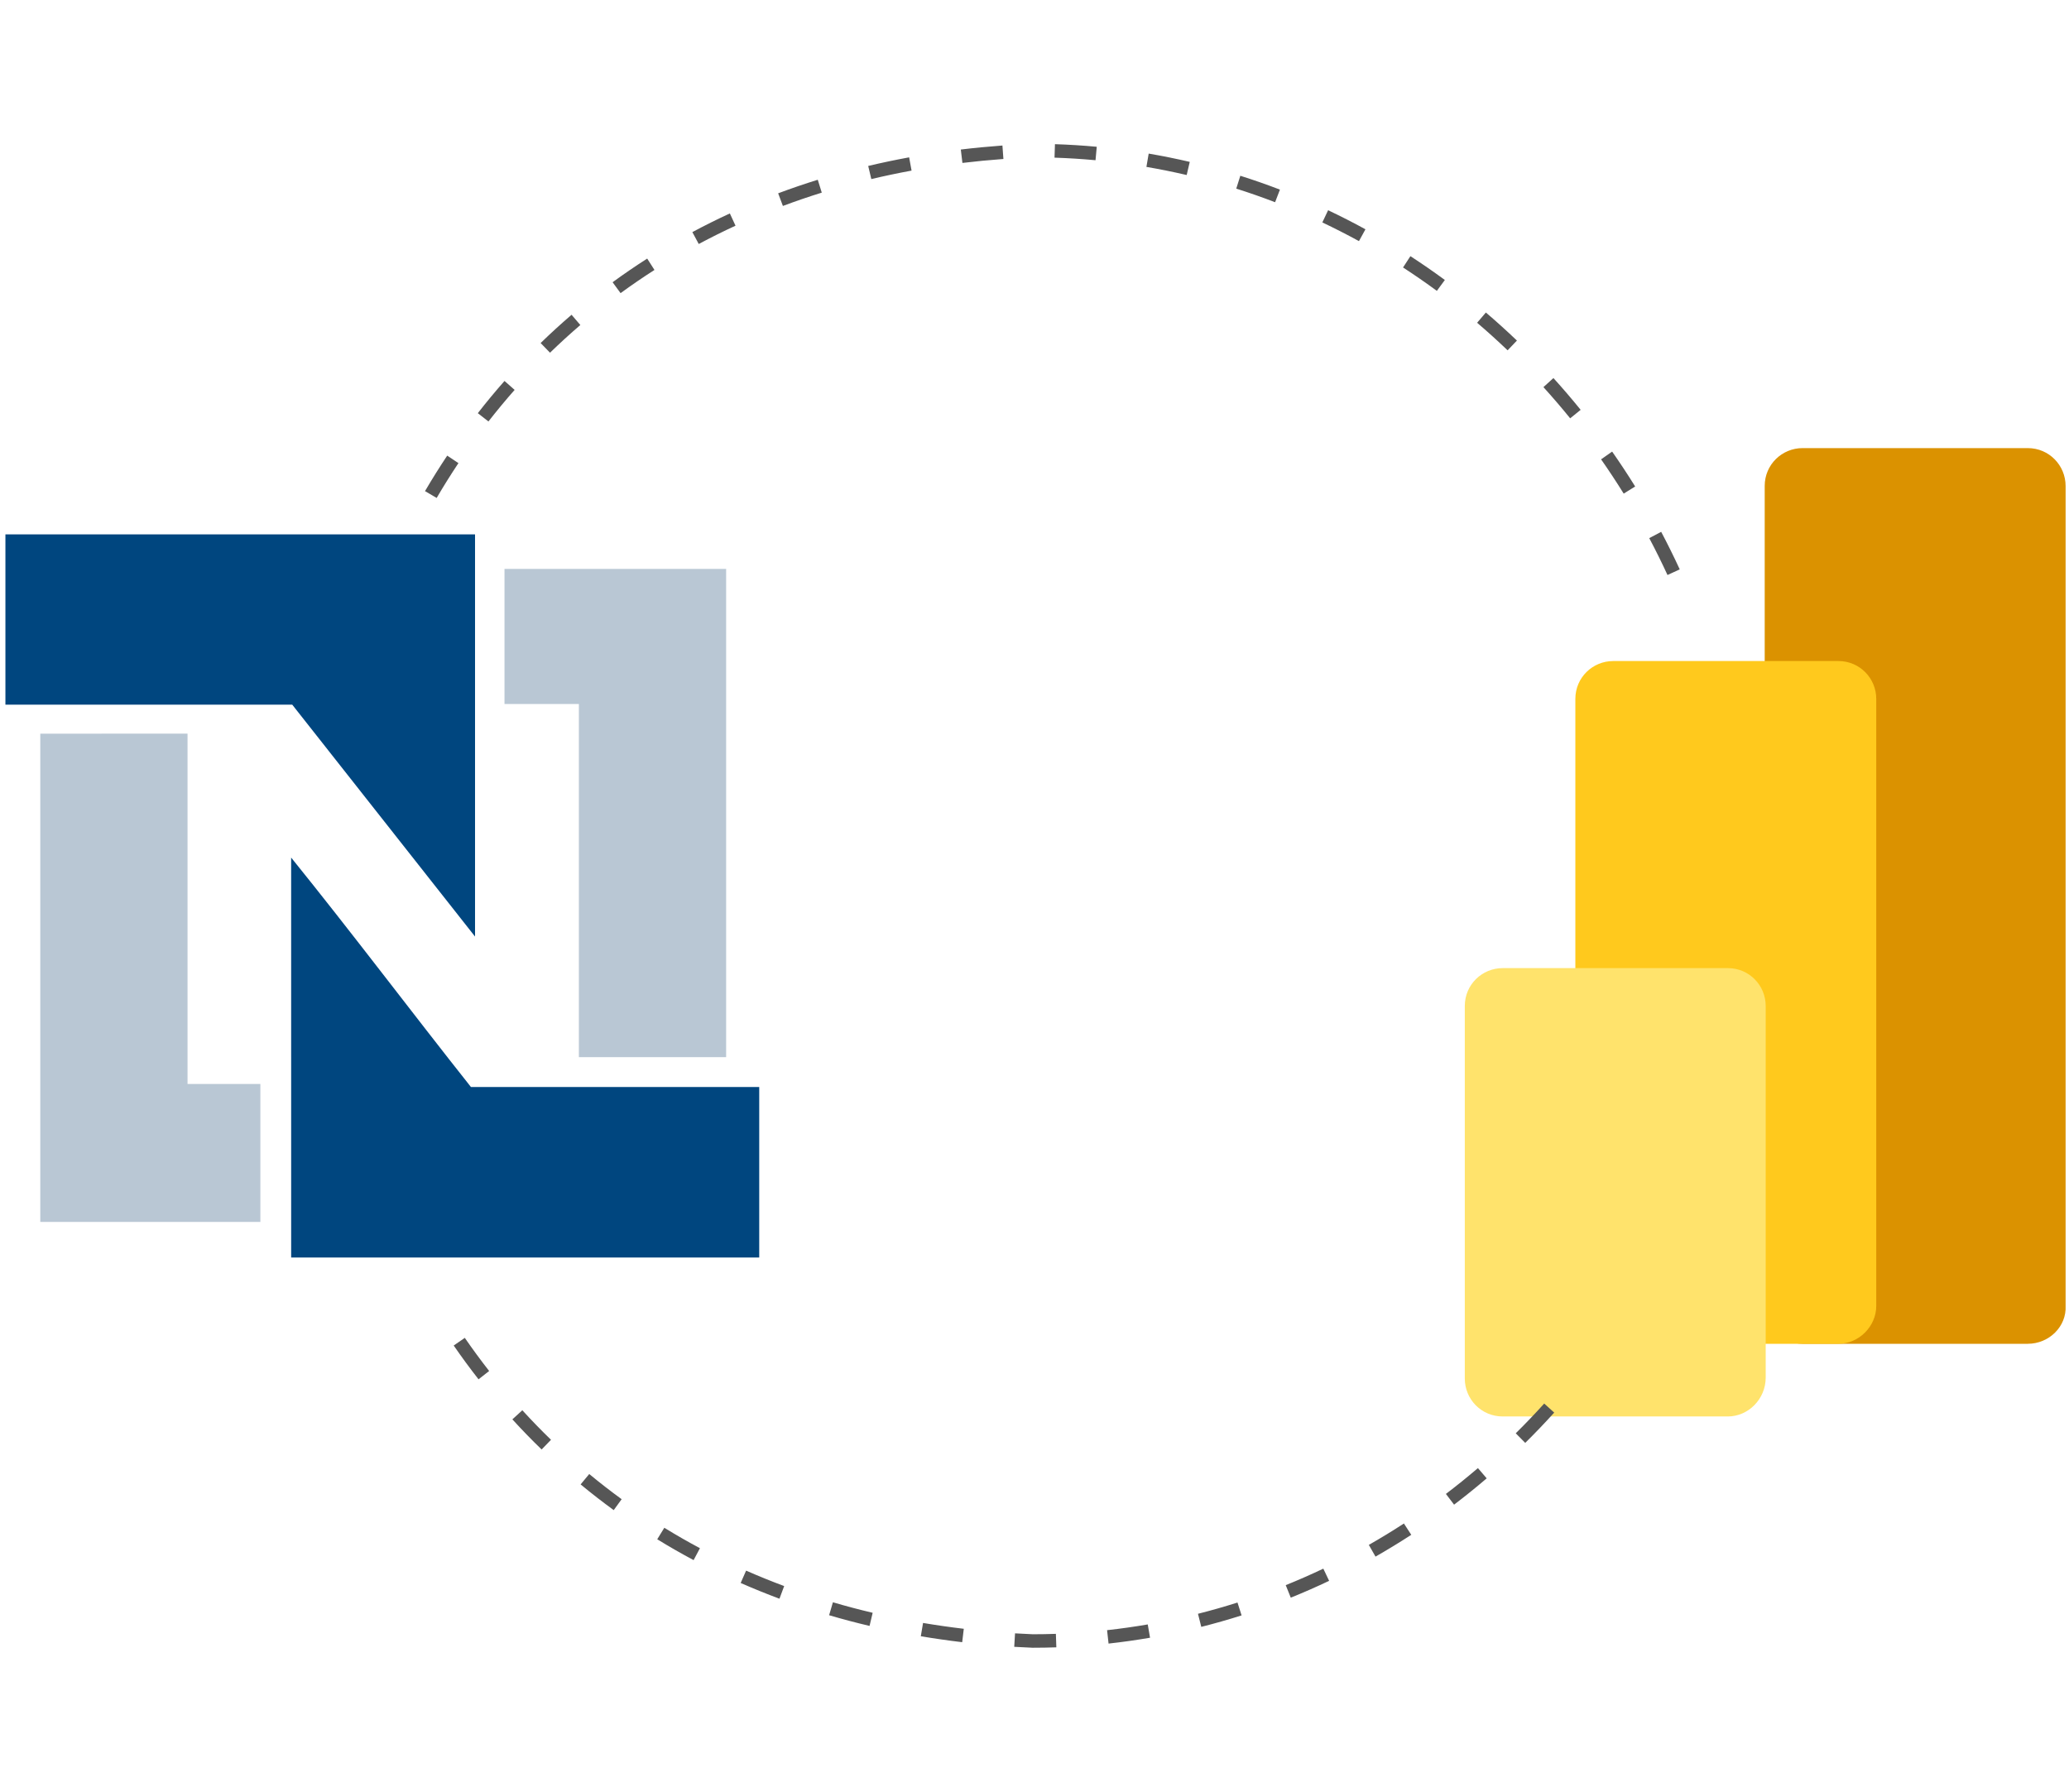 <?xml version="1.0" encoding="UTF-8"?><svg xmlns="http://www.w3.org/2000/svg" width="199.336" height="172.615" xmlns:xlink="http://www.w3.org/1999/xlink" viewBox="0 0 199.336 172.615"><defs><style>.g{fill:#ffc91d;}.h{fill:#565656;}.i{fill:#00467f;}.i,.j{fill-rule:evenodd;}.k{fill:#ffe36c;}.l{filter:url(#d);}.j{fill:#b9c7d4;}.m{fill:#db9200;}</style><filter id="d" filterUnits="userSpaceOnUse"><feOffset dx="7" dy="7"/><feGaussianBlur result="e" stdDeviation="5"/><feFlood flood-color="#000" flood-opacity="0"/><feComposite in2="e" operator="in"/><feComposite in="SourceGraphic"/></filter></defs><g id="a"/><g id="b"><g id="c"><path d="M195.361,129.449h-21.694c-2.071,0-3.648-1.676-3.648-3.648V46.814c0-2.071,1.676-3.648,3.648-3.648h21.694c2.071,0,3.648,1.676,3.648,3.648V125.8c.099,1.972-1.578,3.648-3.648,3.648Z" style="fill:#db9200;"/><path d="M177.118,129.449h-21.694c-2.071,0-3.648-1.676-3.648-3.648v-58.475c0-2.071,1.676-3.648,3.648-3.648h21.694c2.071,0,3.648,1.676,3.648,3.648v58.475c0,1.972-1.676,3.648-3.648,3.648Z" style="fill:#ffc91d;"/><g style="filter:url(#d);"><path d="M159.467,129.449h-21.694c-2.071,0-3.648-1.676-3.648-3.648v-35.894c0-2.071,1.676-3.648,3.648-3.648h21.694c2.071,0,3.648,1.676,3.648,3.648v35.795c0,2.071-1.676,3.747-3.648,3.747Z" style="fill:#ffe36c;"/></g></g><g><path d="M.522,51.477H45.767v38.742l-17.614-22.341H.522v-16.401Z" style="fill:#00467f; fill-rule:evenodd;"/><path d="M28.05,82.611c5.875,7.266,11.511,14.77,17.322,22.101h27.775v16.426H28.052l-.002-38.526Z" style="fill:#00467f; fill-rule:evenodd;"/><path d="M48.605,67.817v-13.013h21.354v47.032h-14.187v-34.019h-7.168Z" style="fill:#b9c7d4; fill-rule:evenodd;"/><path d="M18.068,70.67v33.748h7.018v13.29H3.881v-47.031l14.187-.007Z" style="fill:#b9c7d4; fill-rule:evenodd;"/></g></g><g id="f"><path d="M99.521,158.728h-.042c-.609-.024-1.188-.054-1.764-.088l.078-1.298c.567,.034,1.139,.063,1.714,.087,.726,0,1.475-.013,2.221-.039l.045,1.299c-.748,.026-1.498,.039-2.252,.039Zm7.282-.401l-.143-1.292c1.308-.144,2.627-.331,3.919-.553l.221,1.281c-1.318,.227-2.663,.417-3.997,.564Zm-14.101-.134c-1.334-.159-2.675-.351-3.987-.571l.216-1.282c1.29,.217,2.611,.407,3.924,.562l-.153,1.291Zm23.034-1.475l-.317-1.261c1.274-.321,2.555-.685,3.806-1.084l.395,1.239c-1.277,.406-2.583,.778-3.883,1.105Zm-31.959-.092c-1.314-.31-2.626-.657-3.897-1.031l.367-1.247c1.25,.368,2.538,.709,3.829,1.013l-.299,1.266Zm-8.68-2.62c-1.258-.469-2.516-.98-3.737-1.517l.523-1.19c1.199,.527,2.433,1.028,3.668,1.488l-.454,1.218Zm49.262-.102l-.486-1.206c1.212-.488,2.43-1.023,3.621-1.589l.559,1.174c-1.214,.577-2.457,1.123-3.693,1.621Zm-57.536-3.618c-1.187-.633-2.365-1.308-3.502-2.008l.682-1.107c1.114,.685,2.269,1.348,3.432,1.968l-.611,1.147Zm65.699-.336l-.644-1.13c1.14-.649,2.277-1.342,3.38-2.061l.709,1.09c-1.125,.732-2.284,1.438-3.445,2.101Zm-73.393-4.479c-1.086-.79-2.159-1.623-3.189-2.477l.829-1.001c1.009,.835,2.06,1.652,3.124,2.426l-.765,1.052Zm80.963-.526l-.787-1.035c1.047-.796,2.085-1.633,3.084-2.488l.845,.988c-1.018,.871-2.075,1.724-3.142,2.535Zm-87.911-5.316c-.96-.929-1.908-1.905-2.817-2.901l.96-.877c.892,.977,1.821,1.934,2.762,2.845l-.904,.934Zm94.766-.634l-.913-.925c.931-.919,1.853-1.883,2.741-2.865l.964,.872c-.904,1-1.843,1.981-2.792,2.917Zm-100.843-6.125c-.825-1.054-1.63-2.149-2.393-3.255l1.07-.738c.748,1.084,1.538,2.158,2.346,3.192l-1.023,.801ZM160.653,55.391c-.549-1.192-1.14-2.387-1.757-3.552l1.149-.608c.627,1.186,1.229,2.403,1.788,3.616l-1.181,.544Zm-118.584-7.424l-1.122-.657c.68-1.16,1.399-2.311,2.139-3.42l1.082,.722c-.726,1.088-1.432,2.217-2.099,3.356Zm114.365-.417c-.693-1.115-1.426-2.226-2.179-3.302l1.065-.746c.767,1.096,1.514,2.227,2.219,3.362l-1.105,.686Zm-109.375-6.95l-1.025-.799c.827-1.062,1.693-2.106,2.573-3.103l.975,.86c-.863,.978-1.711,2.001-2.522,3.042Zm104.218-.303c-.831-1.025-1.698-2.036-2.576-3.005l.963-.873c.895,.987,1.777,2.016,2.623,3.06l-1.01,.818Zm-98.285-6.32l-.906-.932c.963-.937,1.967-1.853,2.981-2.723l.846,.987c-.994,.852-1.977,1.75-2.921,2.667Zm92.257-.231c-.954-.912-1.942-1.805-2.938-2.653l.844-.989c1.014,.865,2.021,1.774,2.992,2.703l-.898,.94Zm-85.46-5.508l-.768-1.05c1.076-.786,2.196-1.553,3.332-2.279l.701,1.095c-1.113,.712-2.211,1.464-3.265,2.234Zm78.645-.219c-1.063-.781-2.159-1.539-3.258-2.252l.708-1.091c1.12,.727,2.236,1.499,3.319,2.294l-.769,1.048Zm-71.115-4.516l-.614-1.145c1.175-.63,2.391-1.235,3.613-1.798l.544,1.181c-1.198,.552-2.39,1.145-3.542,1.763Zm63.609-.275c-1.154-.633-2.341-1.238-3.529-1.801l.557-1.175c1.21,.573,2.421,1.191,3.597,1.836l-.625,1.14Zm-55.501-3.389l-.456-1.218c1.248-.467,2.532-.906,3.816-1.305l.386,1.241c-1.261,.392-2.521,.823-3.746,1.282Zm47.421-.359c-1.23-.473-2.489-.913-3.742-1.309l.392-1.239c1.278,.403,2.562,.852,3.816,1.334l-.466,1.214Zm-38.901-2.229l-.301-1.265c1.294-.308,2.621-.586,3.944-.829l.234,1.278c-1.301,.239-2.606,.513-3.877,.815Zm30.383-.391c-1.282-.299-2.587-.562-3.879-.783l.218-1.281c1.318,.224,2.649,.493,3.957,.798l-.296,1.266Zm-21.606-1.165l-.155-1.291c1.312-.158,2.661-.288,4.009-.386l.095,1.297c-1.327,.097-2.656,.225-3.948,.38Zm12.823-.261c-1.303-.121-2.632-.204-3.95-.247l.042-1.299c1.344,.043,2.7,.128,4.028,.251l-.12,1.295Z" style="fill:#565656;"/></g></svg>